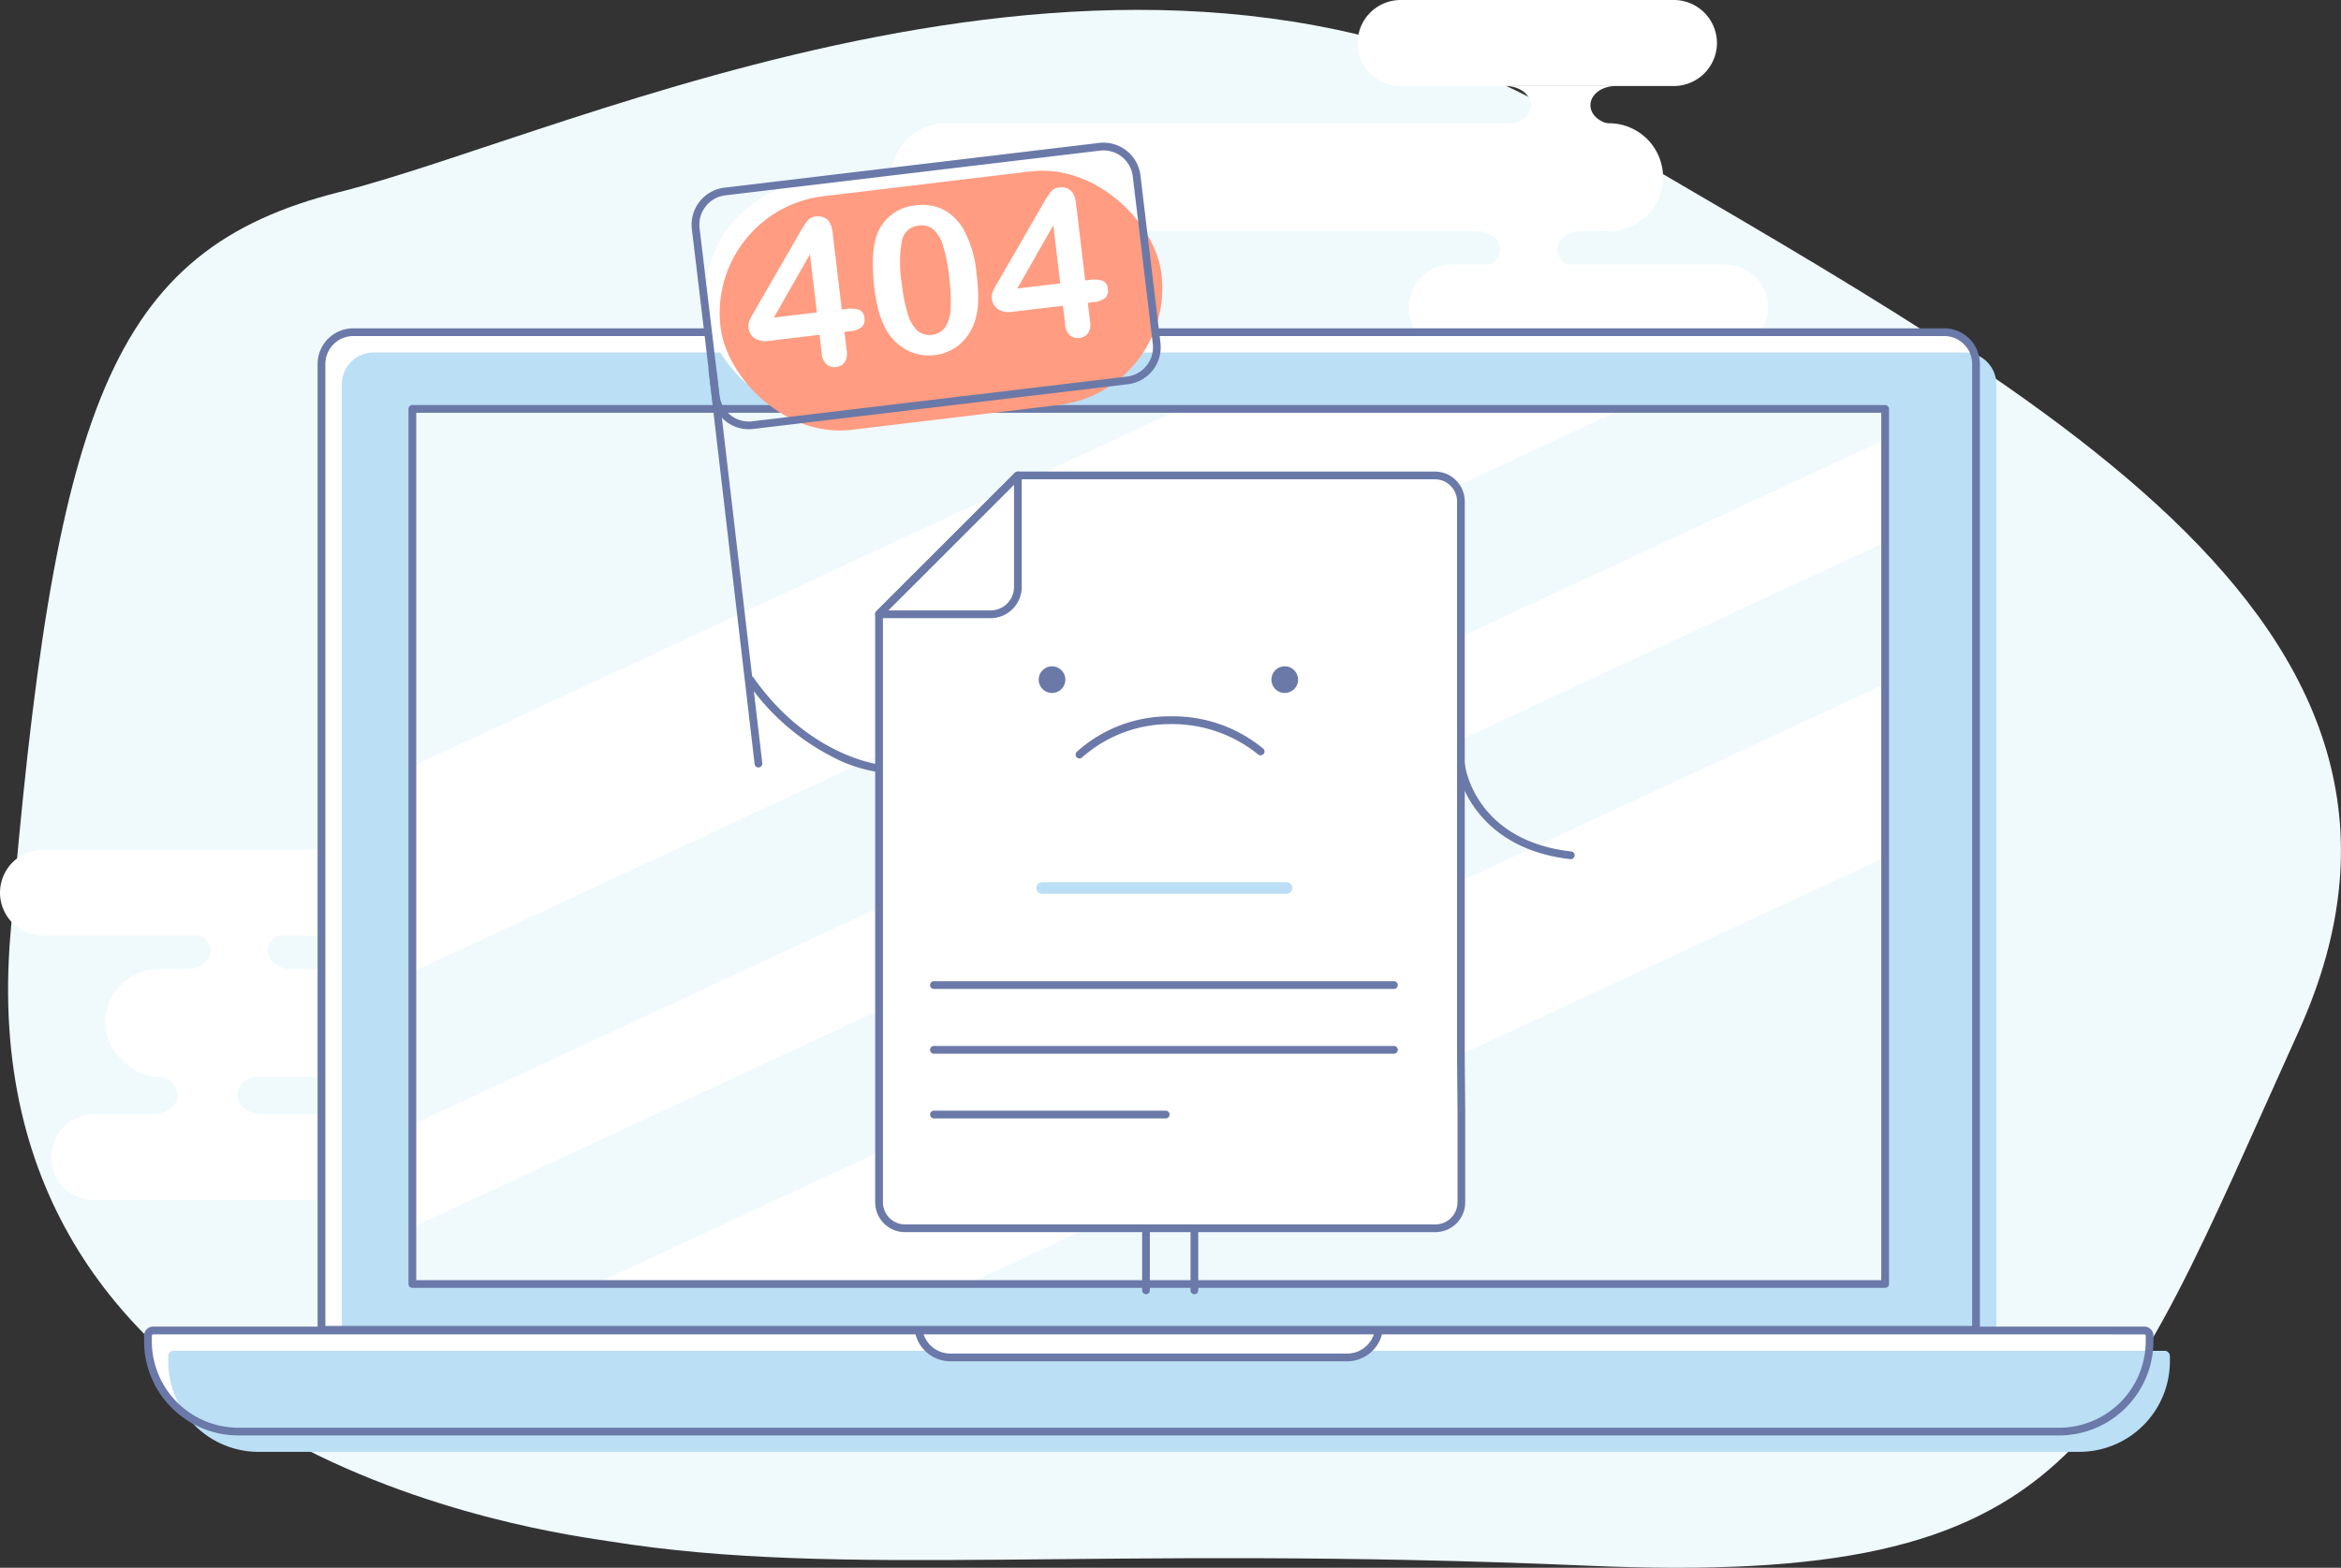 <svg xmlns="http://www.w3.org/2000/svg" xmlns:xlink="http://www.w3.org/1999/xlink" width="300.789" height="201.499" viewBox="0 0 300.789 201.499">
  <rect x="0" y="0" width="300.789" height="201.499" fill="#333333" stroke="none"/>
  <defs>
    <clipPath id="clip-path">
      <rect id="Rectangle_29" data-name="Rectangle 29" width="189.233" height="112.471" fill="#f0f9fc"/>
    </clipPath>
  </defs>
  <g id="_404" data-name="404" transform="translate(-85.26 84.7)">
    <g id="Ñëîé_3" data-name="Ñëîé 3" transform="translate(85.26 -84.7)">
      <path id="Path_450" data-name="Path 450" d="M349.184,340.241c-6.347-1.018-82.622-10.2-77.008-77.909s12.662-88.073,42.317-95.523,101.738-42.7,158.3-9.183,117.6,63.581,93.382,117.1S537.992,346.1,474.8,343.367s-95.423,1.718-125.61-3.126Z" transform="translate(-270.843 -142.136)" fill="#f0f9fc"/>
      <g id="Group_90" data-name="Group 90" transform="translate(114.542 0)">
        <path id="Path_451" data-name="Path 451" d="M821.168,215.951H735.891a6.951,6.951,0,0,1-6.931-6.931h0a6.951,6.951,0,0,1,6.931-6.931h85.277a6.951,6.951,0,0,1,6.931,6.931h0A6.951,6.951,0,0,1,821.168,215.951Z" transform="translate(-728.96 -186.249)" fill="#fff"/>
        <path id="Path_452" data-name="Path 452" d="M1010.786,149.355H975.668a5.545,5.545,0,0,1-5.528-5.528h0a5.545,5.545,0,0,1,5.528-5.528h35.118a5.545,5.545,0,0,1,5.528,5.528h0A5.545,5.545,0,0,1,1010.786,149.355Z" transform="translate(-910.249 -138.3)" fill="#fff"/>
        <path id="Path_453" data-name="Path 453" d="M1037.246,286.245h-35.118a5.545,5.545,0,0,1-5.528-5.528h0a5.545,5.545,0,0,1,5.528-5.528h35.118a5.545,5.545,0,0,1,5.528,5.528h0A5.545,5.545,0,0,1,1037.246,286.245Z" transform="translate(-930.139 -241.197)" fill="#fff"/>
        <path id="Path_454" data-name="Path 454" d="M1045.046,262.648c-1.711,0-3.1-1.058-3.1-2.364s1.388-2.364,3.1-2.364H1031.52c1.711,0,3.1,1.058,3.1,2.364s-1.388,2.364-3.1,2.364Z" transform="translate(-956.387 -228.216)" fill="#fff"/>
        <path id="Path_455" data-name="Path 455" d="M1060.9,187.757c-1.788,0-3.236-1.105-3.236-2.468s1.448-2.468,3.236-2.468h-14.12c1.788,0,3.236,1.105,3.236,2.468s-1.448,2.468-3.236,2.468Z" transform="translate(-967.858 -171.765)" fill="#fff"/>
      </g>
      <g id="Group_91" data-name="Group 91" transform="translate(0 109.205)">
        <rect id="Rectangle_27" data-name="Rectangle 27" width="99.136" height="13.861" rx="6.931" transform="translate(112.632 29.205) rotate(180)" fill="#fff"/>
        <path id="Path_456" data-name="Path 456" d="M299.688,714.95h35.118a5.545,5.545,0,0,1,5.528,5.528h0a5.545,5.545,0,0,1-5.528,5.528H299.688a5.545,5.545,0,0,1-5.528-5.528h0a5.545,5.545,0,0,1,5.528-5.528Z" transform="translate(-287.589 -680.959)" fill="#fff"/>
        <path id="Path_457" data-name="Path 457" d="M273.228,578.07h35.118a5.545,5.545,0,0,1,5.528,5.528h0a5.545,5.545,0,0,1-5.528,5.528H273.228A5.545,5.545,0,0,1,267.7,583.6h0A5.545,5.545,0,0,1,273.228,578.07Z" transform="translate(-267.7 -578.07)" fill="#fff"/>
        <path id="Path_458" data-name="Path 458" d="M364.24,620.82c1.711,0,3.1,1.058,3.1,2.364s-1.388,2.364-3.1,2.364h13.526c-1.711,0-3.1-1.058-3.1-2.364s1.388-2.364,3.1-2.364Z" transform="translate(-340.267 -610.204)" fill="#fff"/>
        <path id="Path_459" data-name="Path 459" d="M346.6,695.07c1.788,0,3.236,1.105,3.236,2.468s-1.448,2.468-3.236,2.468h14.12c-1.788,0-3.236-1.105-3.236-2.468s1.448-2.468,3.236-2.468H346.6Z" transform="translate(-327.007 -666.016)" fill="#fff"/>
      </g>
    </g>
    <g id="Ñëîé_4" data-name="Ñëîé 4" transform="translate(103.77 -66.363)">
      <g id="Group_96" data-name="Group 96" transform="translate(0 23.861)">
        <path id="Path_460" data-name="Path 460" d="M646.635,438.445V314.315a4.1,4.1,0,0,0-4.085-4.085H438.135a4.1,4.1,0,0,0-4.085,4.085v124.13H646.638Z" transform="translate(-411.251 -309.733)" fill="#fff"/>
        <path id="Path_461" data-name="Path 461" d="M657.145,448.955V324.825a4.1,4.1,0,0,0-4.085-4.085H448.645a4.1,4.1,0,0,0-4.085,4.085v124.13H657.148Z" transform="translate(-419.151 -317.633)" fill="#bbdff5"/>
        <path id="Path_462" data-name="Path 462" d="M645.132,437.438H432.547a.5.5,0,0,1-.5-.5V312.812a4.586,4.586,0,0,1,4.582-4.582H641.047a4.586,4.586,0,0,1,4.582,4.582v124.13a.5.5,0,0,1-.5.5Zm-212.091-.993H644.635V312.812a3.592,3.592,0,0,0-3.588-3.588H436.632a3.592,3.592,0,0,0-3.588,3.588V436.445Z" transform="translate(-409.748 -308.23)" fill="#6a79a8"/>
        <path id="Path_463" data-name="Path 463" d="M589.8,839.92H355.852a11.626,11.626,0,0,1-11.612-11.612v-.7a.681.681,0,0,1,.68-.68H600.746a.681.681,0,0,1,.68.68v.683A11.639,11.639,0,0,1,589.8,839.92Z" transform="translate(-343.743 -698.124)" fill="#fff"/>
        <path id="Path_464" data-name="Path 464" d="M600.31,850.43H366.362a11.626,11.626,0,0,1-11.612-11.612v-.7a.681.681,0,0,1,.68-.68H611.256a.682.682,0,0,1,.68.68v.68a11.639,11.639,0,0,1-11.627,11.627Z" transform="translate(-351.643 -706.024)" fill="#bbdff5"/>
        <path id="Path_465" data-name="Path 465" d="M588.3,838.913H354.348A12.122,12.122,0,0,1,342.24,826.8v-.7a1.178,1.178,0,0,1,1.177-1.177H599.243a1.178,1.178,0,0,1,1.177,1.177v.683A12.137,12.137,0,0,1,588.3,838.913Zm-244.88-12.99a.183.183,0,0,0-.184.184v.7a11.128,11.128,0,0,0,11.115,11.115H588.3a11.142,11.142,0,0,0,11.13-11.13v-.683a.183.183,0,0,0-.184-.184Z" transform="translate(-342.24 -696.621)" fill="#6a79a8"/>
        <g id="Group_92" data-name="Group 92" transform="translate(99.032 128.314)">
          <path id="Path_466" data-name="Path 466" d="M743.05,826.95a4.148,4.148,0,0,0,4.087,3.462h50.949a4.148,4.148,0,0,0,4.087-3.462H743.052Z" transform="translate(-742.551 -826.453)" fill="#fff"/>
          <path id="Path_467" data-name="Path 467" d="M796.574,829.4H745.625a4.623,4.623,0,0,1-4.577-3.876.5.5,0,0,1,.492-.579h59.121a.5.5,0,0,1,.38.176.5.5,0,0,1,.112.4,4.621,4.621,0,0,1-4.577,3.876Zm-54.4-3.462a3.631,3.631,0,0,0,3.452,2.468h50.949a3.629,3.629,0,0,0,3.452-2.468Z" transform="translate(-741.042 -824.95)" fill="#6a79a8"/>
        </g>
        <g id="Group_95" data-name="Group 95" transform="translate(33.978 9.863)">
          <g id="Group_94" data-name="Group 94" transform="translate(0.497 0.497)">
            <rect id="Rectangle_28" data-name="Rectangle 28" width="189.233" height="112.471" fill="#f0f9fc"/>
            <g id="Group_93" data-name="Group 93" clip-path="url(#clip-path)">
              <path id="Path_468" data-name="Path 468" d="M28.413,351.268,0,338.042,298.657,199.05l28.416,13.223Z" transform="translate(-119.461 -236.522)" fill="#fff"/>
              <path id="Path_469" data-name="Path 469" d="M217.777,435.365l-14.207-6.613L502.227,289.76l14.207,6.61Z" transform="translate(-272.48 -304.707)" fill="#fff"/>
              <path id="Path_470" data-name="Path 470" d="M363.438,503.149,339.49,492,638.147,353.01,662.1,364.157Z" transform="translate(-374.648 -352.25)" fill="#fff"/>
            </g>
          </g>
          <path id="Path_471" data-name="Path 471" d="M668.8,461.414H479.567a.5.5,0,0,1-.5-.5V348.447a.5.5,0,0,1,.5-.5H668.8a.5.5,0,0,1,.5.5V460.917A.5.5,0,0,1,668.8,461.414Zm-188.736-.993H668.3V348.943H480.063Z" transform="translate(-479.07 -347.95)" fill="#6a79a8"/>
        </g>
      </g>
      <g id="Group_103" data-name="Group 103" transform="translate(70.353 0)">
        <g id="Group_99" data-name="Group 99" transform="translate(23.584 42.273)">
          <g id="Group_97" data-name="Group 97" transform="translate(0.003 0.001)">
            <path id="Path_472" data-name="Path 472" d="M722.523,402.17v75.62a3.34,3.34,0,0,0,3.345,3.332H794a3.339,3.339,0,0,0,3.342-3.335V466l-.057-6.5V387.692a3.34,3.34,0,0,0-3.345-3.332H740.325l-17.8,17.792v.015Z" transform="translate(-722.028 -383.868)" fill="#fff"/>
            <path id="Path_473" data-name="Path 473" d="M724.382,480.133a3.84,3.84,0,0,1-3.842-3.829V400.662a.481.481,0,0,1,.147-.343l17.8-17.792a.488.488,0,0,1,.35-.147h53.616a3.836,3.836,0,0,1,3.839,3.829v71.813l.06,6.491V476.3a3.84,3.84,0,0,1-3.839,3.829H724.384Zm-2.848-79.26V476.3a2.846,2.846,0,0,0,2.848,2.836h68.133a2.846,2.846,0,0,0,2.846-2.838V464.516l-.057-6.491V386.207a2.846,2.846,0,0,0-2.848-2.836H739.045l-17.514,17.5Zm-.482-.191h0Z" transform="translate(-720.54 -382.38)" fill="#6a79a8"/>
          </g>
          <path id="Path_474" data-name="Path 474" d="M721.024,401.213a.5.5,0,0,1-.353-.847l17.842-17.845a.5.5,0,0,1,.847.353v14.333a4.006,4.006,0,0,1-4.005,4.008H721.022Zm17.345-17.142L722.224,400.22h13.134a3.014,3.014,0,0,0,3.012-3.015Z" transform="translate(-720.527 -382.377)" fill="#6a79a8"/>
          <g id="Group_98" data-name="Group 98" transform="translate(7.118 52.775)">
            <path id="Path_475" data-name="Path 475" d="M836.1,596.39H804.7a.745.745,0,1,1,0-1.49h31.4a.745.745,0,1,1,0,1.49Z" transform="translate(-790.359 -594.9)" fill="#bbdff5"/>
            <path id="Path_476" data-name="Path 476" d="M808.785,680.653h-59.1a.5.5,0,1,1,0-.993h59.1a.5.5,0,0,1,0,.993Z" transform="translate(-749.19 -658.612)" fill="#6a79a8"/>
            <path id="Path_477" data-name="Path 477" d="M808.785,647.143h-59.1a.5.5,0,1,1,0-.993h59.1a.5.5,0,0,1,0,.993Z" transform="translate(-749.19 -633.423)" fill="#6a79a8"/>
            <path id="Path_478" data-name="Path 478" d="M779.458,714.153H749.687a.5.5,0,1,1,0-.993h29.772a.5.5,0,0,1,0,.993Z" transform="translate(-749.19 -683.793)" fill="#6a79a8"/>
          </g>
          <path id="Path_479" data-name="Path 479" d="M824.743,514.466a.492.492,0,0,1-.35-.144.5.5,0,0,1-.005-.7,17.719,17.719,0,0,1,12.041-4.569,18.179,18.179,0,0,1,11.957,4.177.5.5,0,0,1-.683.725,17.552,17.552,0,0,0-11.276-3.906,17.017,17.017,0,0,0-11.336,4.274.49.49,0,0,1-.353.147Z" transform="translate(-798.489 -477.594)" fill="#6a79a8"/>
          <path id="Path_480" data-name="Path 480" d="M808.572,484.891a1.711,1.711,0,1,0-1.711,1.711A1.711,1.711,0,0,0,808.572,484.891Z" transform="translate(-784.136 -458.148)" fill="#6a79a8"/>
          <path id="Path_481" data-name="Path 481" d="M928.992,484.891a1.711,1.711,0,1,0-1.711,1.711A1.711,1.711,0,0,0,928.992,484.891Z" transform="translate(-874.653 -458.148)" fill="#6a79a8"/>
        </g>
        <g id="Group_101" data-name="Group 101">
          <rect id="Rectangle_30" data-name="Rectangle 30" width="57.055" height="30.238" rx="15.119" transform="matrix(0.993, -0.119, 0.119, 0.993, 0.021, 6.779)" fill="#fff"/>
          <rect id="Rectangle_31" data-name="Rectangle 31" width="57.055" height="30.238" rx="15.119" transform="matrix(0.993, -0.119, 0.119, 0.993, 1.919, 8.681)" fill="#ff9c81"/>
          <path id="Path_482" data-name="Path 482" d="M632.892,248.973a4.779,4.779,0,0,1-4.736-4.214l-2.57-21.52a4.786,4.786,0,0,1,4.179-5.314l48.145-5.749a4.786,4.786,0,0,1,5.314,4.179l2.57,21.52a4.786,4.786,0,0,1-4.179,5.314h0l-48.145,5.749a5.017,5.017,0,0,1-.576.035Zm45.59-35.836a3.975,3.975,0,0,0-.452.027l-48.145,5.749a3.79,3.79,0,0,0-3.31,4.209l2.57,21.52a3.787,3.787,0,0,0,4.209,3.313l48.145-5.749a3.79,3.79,0,0,0,3.31-4.209l-2.57-21.52a3.79,3.79,0,0,0-3.757-3.337Zm3.074,29.558Z" transform="translate(-625.553 -212.143)" fill="#6a79a8"/>
          <g id="Group_100" data-name="Group 100" transform="translate(7.288 5.733)">
            <path id="Path_483" data-name="Path 483" d="M664.334,267.881l-.286-2.389-6.451.77a2.67,2.67,0,0,1-1.9-.335,1.935,1.935,0,0,1-.79-1.43,1.456,1.456,0,0,1,.03-.5,2.627,2.627,0,0,1,.206-.559c.1-.2.2-.39.308-.579s.241-.415.4-.685l5.721-9.923a10.138,10.138,0,0,1,.944-1.435,1.481,1.481,0,0,1,.986-.529q1.952-.235,2.22,2l1.187,9.945.551-.067a3.932,3.932,0,0,1,1.619.079,1.162,1.162,0,0,1,.738,1.11,1.241,1.241,0,0,1-.358,1.145,2.6,2.6,0,0,1-1.423.517l-.785.094.286,2.389a2.139,2.139,0,0,1-.261,1.522,1.651,1.651,0,0,1-2.334.266,2.137,2.137,0,0,1-.618-1.406Zm-6.153-4.609,5.525-.661-.891-7.465Z" transform="translate(-654.9 -246.528)" fill="#fff"/>
            <path id="Path_484" data-name="Path 484" d="M732.674,253.342A22.187,22.187,0,0,1,732.85,257a8.456,8.456,0,0,1-.623,2.863,6.357,6.357,0,0,1-1.982,2.607,6.185,6.185,0,0,1-6.618.5,6.774,6.774,0,0,1-2.7-2.779,11.564,11.564,0,0,1-.867-2.287,19.885,19.885,0,0,1-.519-2.771,26.832,26.832,0,0,1-.211-3.519,11.63,11.63,0,0,1,.323-2.749,5.794,5.794,0,0,1,5.2-4.467,6.5,6.5,0,0,1,2.453.144,5.536,5.536,0,0,1,2.046,1.033,7.208,7.208,0,0,1,1.627,1.885,14.874,14.874,0,0,1,1.694,5.883Zm-3.551.164a21.459,21.459,0,0,0-.742-3.814,4.77,4.77,0,0,0-1.222-2.148,2.342,2.342,0,0,0-1.942-.544,2.4,2.4,0,0,0-2.153,1.992,15.68,15.68,0,0,0-.032,5.346,22.76,22.76,0,0,0,.755,3.923,4.977,4.977,0,0,0,1.229,2.218,2.5,2.5,0,0,0,3.66-.469,5.153,5.153,0,0,0,.658-2.463,24.349,24.349,0,0,0-.209-4.04Z" transform="translate(-703.332 -242.08)" fill="#fff"/>
            <path id="Path_485" data-name="Path 485" d="M790.274,252.851l-.286-2.389-6.451.77a2.669,2.669,0,0,1-1.9-.335,1.935,1.935,0,0,1-.79-1.43,1.456,1.456,0,0,1,.03-.5,2.627,2.627,0,0,1,.206-.559c.1-.2.2-.39.308-.579s.241-.415.4-.685l5.721-9.923a10.138,10.138,0,0,1,.944-1.435,1.481,1.481,0,0,1,.986-.529q1.952-.235,2.22,2l1.187,9.945.551-.067a3.932,3.932,0,0,1,1.619.079,1.162,1.162,0,0,1,.737,1.11,1.241,1.241,0,0,1-.358,1.145,2.6,2.6,0,0,1-1.423.517l-.785.094.286,2.389a2.139,2.139,0,0,1-.261,1.522,1.651,1.651,0,0,1-2.334.266,2.137,2.137,0,0,1-.618-1.406Zm-6.154-4.609,5.525-.661-.891-7.465Z" transform="translate(-749.566 -235.23)" fill="#fff"/>
          </g>
        </g>
        <path id="Path_486" data-name="Path 486" d="M1036.284,544.815a.436.436,0,0,1-.057,0c-12.011-1.356-14.529-10.385-14.527-12.106a.5.5,0,0,1,.5-.5h0a.5.5,0,0,1,.5.5c0,.1,1.222,9.714,13.645,11.117a.493.493,0,0,1,.437.549A.5.5,0,0,1,1036.284,544.815Z" transform="translate(-923.327 -452.73)" fill="#6a79a8"/>
        <path id="Path_487" data-name="Path 487" d="M670.905,500.4h-.017a18.621,18.621,0,0,1-6.263-2.123,29.726,29.726,0,0,1-10.685-9.493.5.5,0,0,1,.815-.571c7.072,10.092,16.081,11.192,16.168,11.194a.5.5,0,0,1-.017.993Z" transform="translate(-646.824 -419.495)" fill="#6a79a8"/>
        <path id="Path_488" data-name="Path 488" d="M640.689,379.1a.5.5,0,0,1-.492-.44l-5.927-50.68a.5.5,0,0,1,.986-.117l5.927,50.68a.5.5,0,0,1-.435.551l-.057,0Z" transform="translate(-632.102 -298.798)" fill="#6a79a8"/>
        <g id="Group_102" data-name="Group 102" transform="translate(57.891 139.033)">
          <path id="Path_489" data-name="Path 489" d="M859.177,781a.5.5,0,0,1-.5-.5v-7.974a.5.5,0,0,1,.993,0V780.5A.5.5,0,0,1,859.177,781Z" transform="translate(-858.68 -772.03)" fill="#6a79a8"/>
          <path id="Path_490" data-name="Path 490" d="M884.2,781a.5.5,0,0,1-.5-.5v-7.974a.5.5,0,0,1,.993,0V780.5A.5.5,0,0,1,884.2,781Z" transform="translate(-877.487 -772.03)" fill="#6a79a8"/>
        </g>
      </g>
    </g>
  </g>
</svg>
